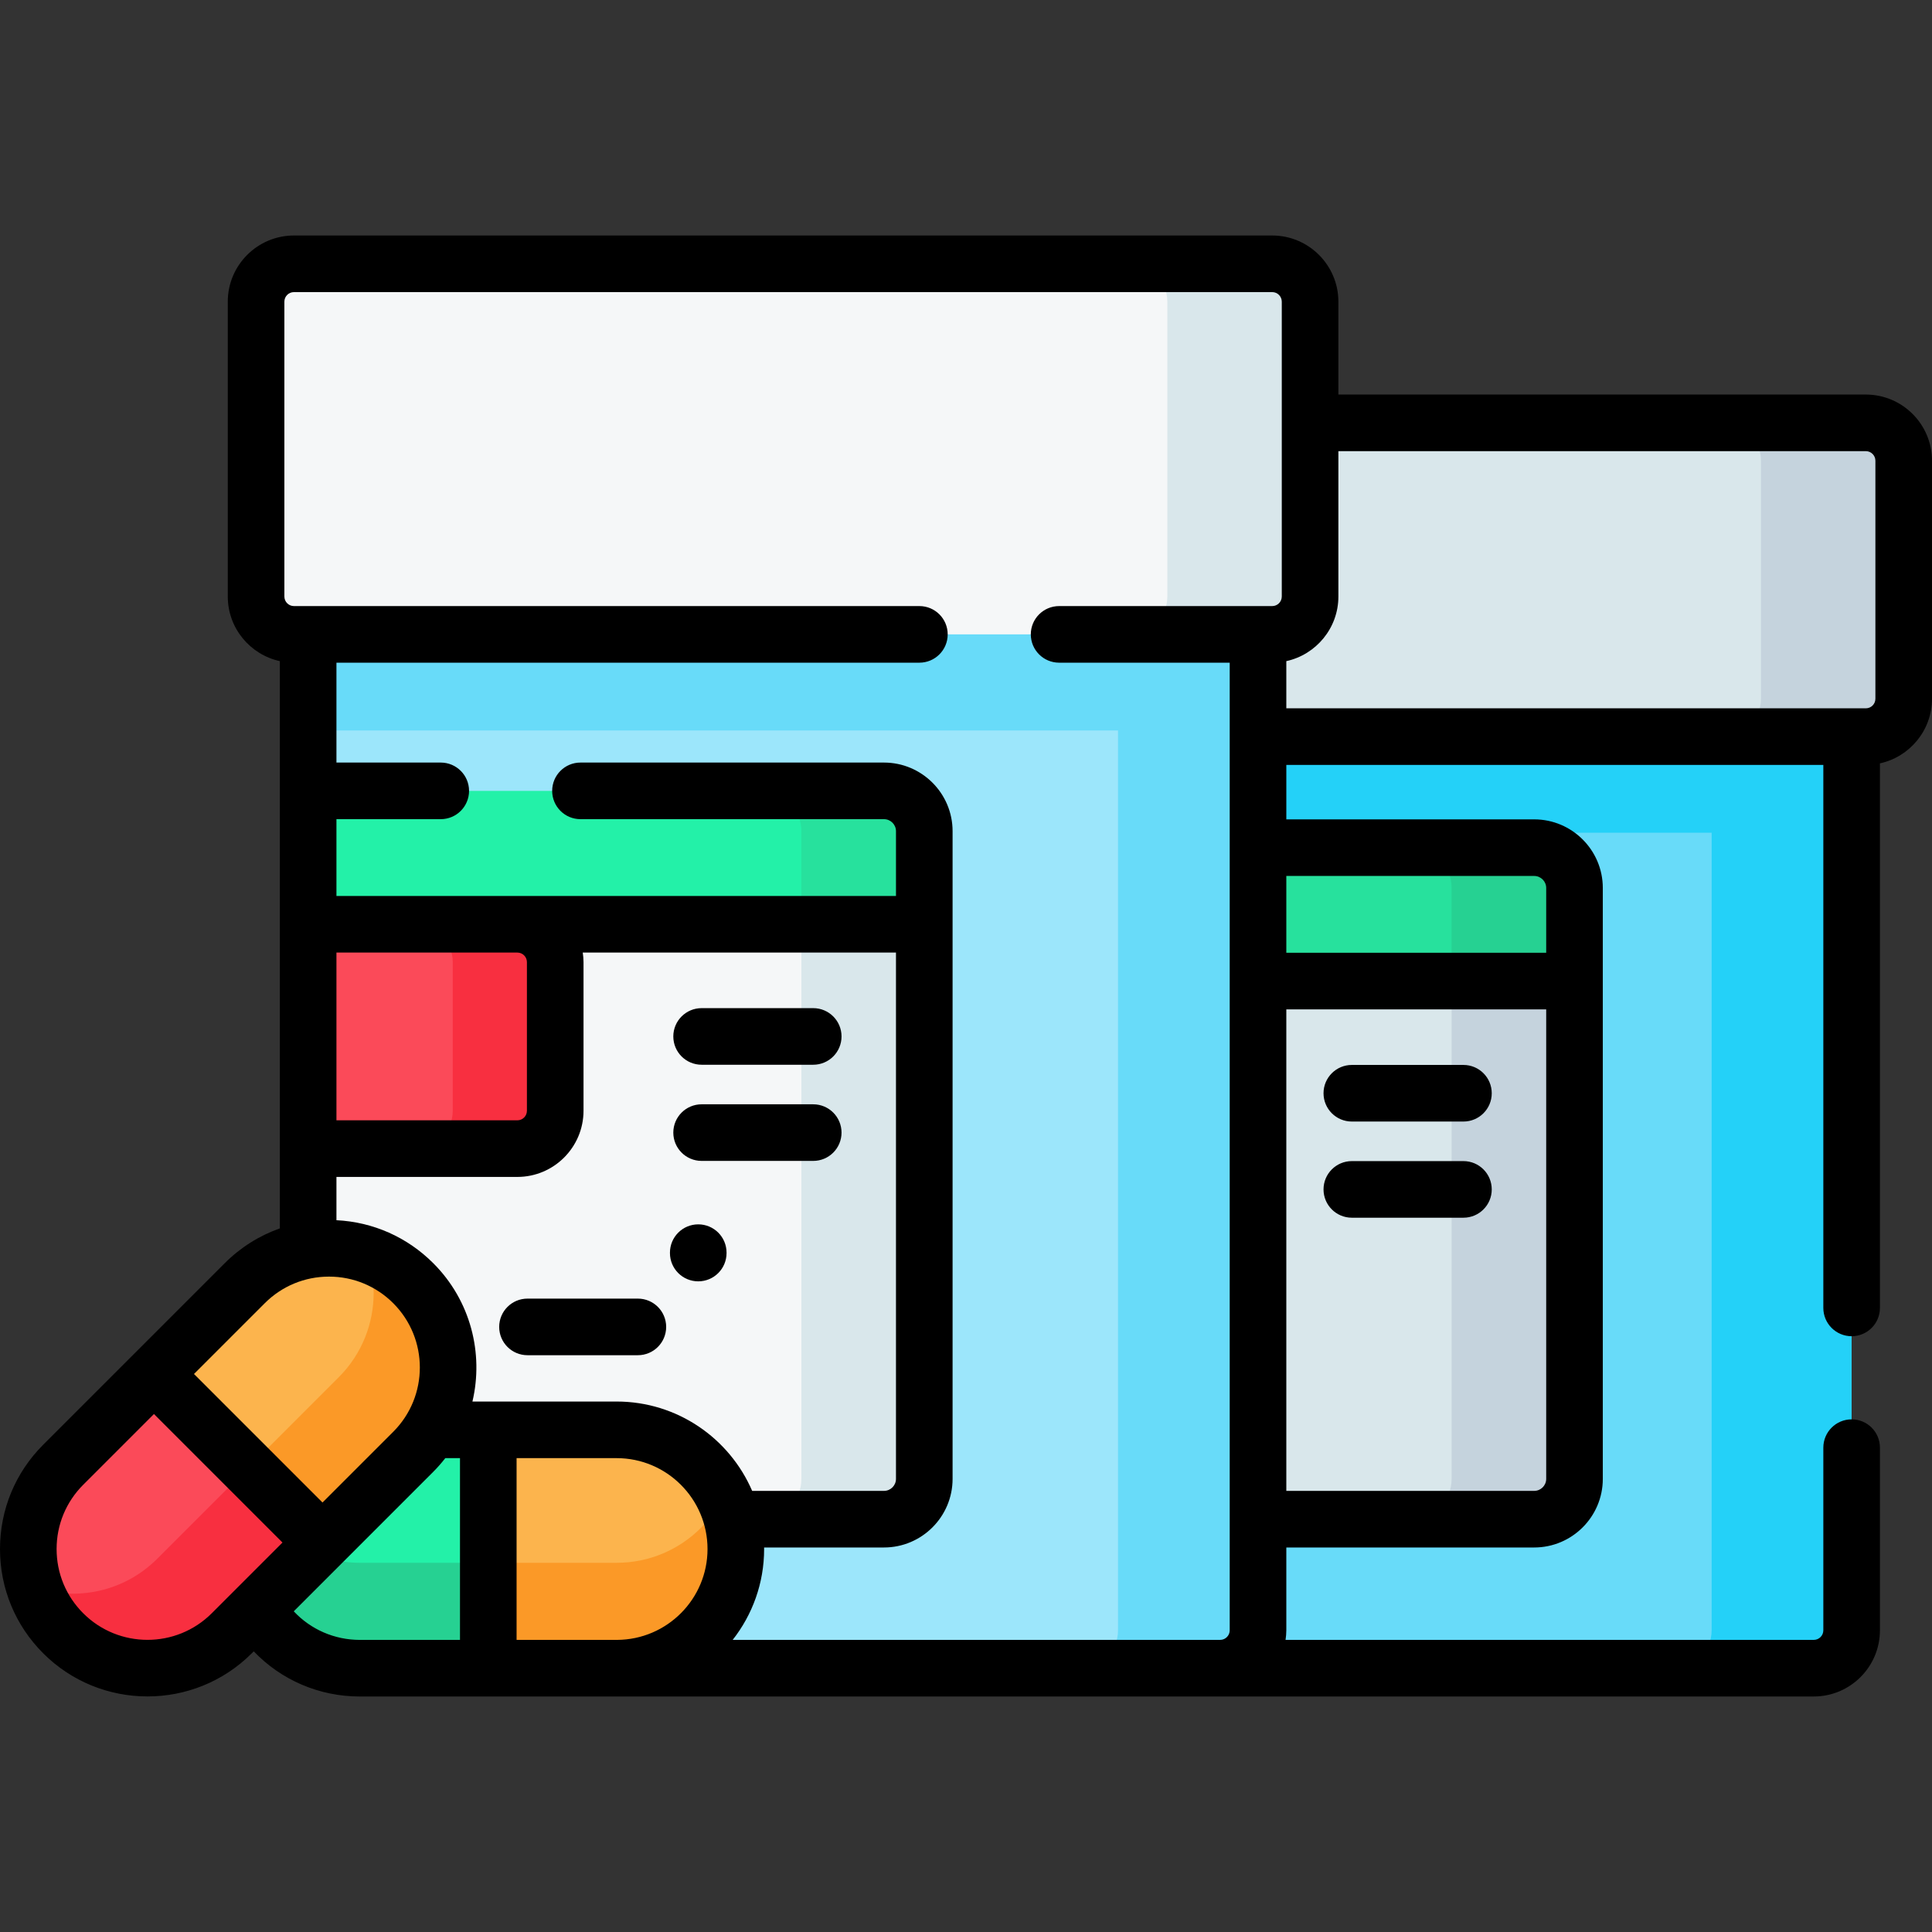 <svg id="Capa_1" enable-background="new 0 0 512 512" height="512" viewBox="0 0 512 512" width="512" xmlns="http://www.w3.org/2000/svg"><rect x="0" y="0" width="512" height="512" fill="#333333" stroke="none"/><g><g><g><g><path d="m480.666 442.086h-216.654c-5.542 0-10.035-4.493-10.035-10.035v-240.717h236.725v240.716c-.001 5.543-4.494 10.036-10.036 10.036z" fill="#68dbf9"/><path d="m253.976 191.334h236.725v29.343h-236.725z" fill="#24d1f8"/><path d="m490.701 191.333v240.721c0 5.54-4.496 10.035-10.035 10.035h-37.101c5.55 0 10.035-4.496 10.035-10.035v-240.721z" fill="#24d1f8"/><g><path d="m494.465 195.212h-244.252c-5.542 0-10.035-4.493-10.035-10.035v-63.082c0-5.542 4.493-10.035 10.035-10.035h244.252c5.542 0 10.035 4.493 10.035 10.035v63.082c0 5.542-4.493 10.035-10.035 10.035z" fill="#d9e7eb"/><path d="m504.497 122.093v63.083c0 5.54-4.486 10.035-10.035 10.035h-37.824c5.55 0 10.035-4.496 10.035-10.035v-63.083c0-5.54-4.486-10.035-10.035-10.035h37.824c5.549 0 10.035 4.496 10.035 10.035z" fill="#c5d3dd"/></g><g><path d="m417.259 391.918v-156.598c0-5.898-4.782-10.68-10.68-10.68h-152.603v177.958h152.602c5.899 0 10.681-4.782 10.681-10.68z" fill="#27e19d"/><path d="m417.259 235.321v156.6c0 5.895-4.785 10.68-10.68 10.68h-32.564c5.895 0 10.68-4.785 10.68-10.68v-156.6c0-5.895-4.785-10.68-10.68-10.68h32.564c5.895 0 10.68 4.785 10.68 10.68z" fill="#26d192"/><path d="m417.259 259.996v131.926c0 5.891-4.787 10.678-10.678 10.678h-152.61v-142.604z" fill="#d9e7eb"/><path d="m417.259 259.996v131.926c0 5.891-4.787 10.678-10.678 10.678h-32.565c5.891 0 10.678-4.787 10.678-10.678v-131.926z" fill="#c5d3dd"/><path d="m309.418 325.47h-45.406c-5.542 0-10.035-4.493-10.035-10.035v-55.442h55.442c5.542 0 10.035 4.493 10.035 10.035v45.406c-.001 5.543-4.494 10.036-10.036 10.036z" fill="#fb4a59"/><path d="m319.453 270.032v45.4c0 5.55-4.496 10.035-10.035 10.035h-27.156c5.54 0 10.035-4.486 10.035-10.035v-45.4c0-5.55-4.496-10.035-10.035-10.035h27.156c5.539-.001 10.035 4.485 10.035 10.035z" fill="#f82f40"/></g></g><g><path d="m323.351 442.086h-231.654c-5.542 0-10.035-4.493-10.035-10.035v-267.812h251.725v267.812c0 5.542-4.493 10.035-10.036 10.035z" fill="#9ce6fb"/><path d="m81.661 164.238h251.725v29.343h-251.725z" fill="#68dbf9"/><path d="m333.387 164.238v267.817c0 5.54-4.496 10.035-10.035 10.035h-37.102c5.55 0 10.035-4.496 10.035-10.035v-267.817z" fill="#68dbf9"/><g><path d="m337.15 168.116h-259.252c-5.542 0-10.035-4.493-10.035-10.035v-78.136c0-5.542 4.493-10.035 10.035-10.035h259.252c5.542 0 10.035 4.493 10.035 10.035v78.135c0 5.543-4.493 10.036-10.035 10.036z" fill="#f5f7f8"/><path d="m347.182 79.944v78.136c0 5.54-4.486 10.035-10.035 10.035h-37.824c5.55 0 10.035-4.496 10.035-10.035v-78.136c0-5.54-4.486-10.035-10.035-10.035h37.824c5.549 0 10.035 4.496 10.035 10.035z" fill="#d9e7eb"/></g><g><path d="m244.944 391.918v-171.651c0-5.898-4.782-10.68-10.68-10.68h-152.603v193.012h152.602c5.899-.001 10.681-4.783 10.681-10.681z" fill="#23f1a8"/><path d="m244.944 220.268v171.653c0 5.895-4.785 10.68-10.68 10.68h-32.564c5.895 0 10.68-4.785 10.68-10.68v-171.653c0-5.895-4.785-10.68-10.68-10.68h32.564c5.895 0 10.68 4.784 10.68 10.68z" fill="#27e19d"/><path d="m244.944 244.943v146.98c0 5.891-4.787 10.678-10.678 10.678h-152.609v-157.658z" fill="#f5f7f8"/><path d="m244.944 244.943v146.98c0 5.891-4.787 10.678-10.678 10.678h-32.565c5.891 0 10.678-4.787 10.678-10.678v-146.98z" fill="#d9e7eb"/><path d="m137.103 304.396h-55.442v-59.456h55.442c5.542 0 10.035 4.493 10.035 10.035v39.385c.001 5.543-4.492 10.036-10.035 10.036z" fill="#fb4a59"/><path d="m147.138 254.979v39.379c0 5.55-4.496 10.035-10.035 10.035h-27.156c5.54 0 10.035-4.486 10.035-10.035v-39.379c0-5.55-4.496-10.035-10.035-10.035h27.156c5.54-.001 10.035 4.485 10.035 10.035z" fill="#f82f40"/></g></g></g><g><path d="m163.417 442.09h-68.029c-17.443 0-31.584-14.141-31.584-31.584 0-17.443 14.141-31.584 31.584-31.584h68.029c17.443 0 31.584 14.141 31.584 31.584 0 17.443-14.14 31.584-31.584 31.584z" fill="#23f1a8"/><path d="m195.002 410.511c0 8.723-3.532 16.617-9.251 22.324-5.719 5.719-13.613 9.251-22.336 9.251h-68.027c-17.447 0-31.588-14.141-31.588-31.575 0-5.015 1.169-9.754 3.256-13.965 5.154 10.433 15.901 17.61 28.332 17.61h68.027c8.723 0 16.617-3.532 22.336-9.251 2.426-2.426 4.462-5.254 5.996-8.359 2.086 4.211 3.255 8.95 3.255 13.965z" fill="#26d192"/><path d="m163.417 442.09h-34.015v-63.168h34.015c17.443 0 31.584 14.141 31.584 31.584 0 17.443-14.14 31.584-31.584 31.584z" fill="#fcb44d"/><path d="m195.002 410.511c0 8.723-3.532 16.617-9.251 22.324-5.719 5.719-13.613 9.251-22.336 9.251h-34.014v-27.93h34.014c8.723 0 16.617-3.532 22.336-9.251 2.426-2.426 4.462-5.254 5.996-8.359 2.086 4.211 3.255 8.95 3.255 13.965z" fill="#fb9927"/></g><g><path d="m109.521 384.734-48.103 48.103c-12.335 12.335-32.333 12.335-44.667 0-12.334-12.334-12.334-32.332 0-44.667l48.103-48.103c12.335-12.335 32.333-12.335 44.667 0 12.335 12.335 12.335 32.333 0 44.667z" fill="#fb4a59"/><path d="m109.525 340.071c6.168 6.168 9.252 14.248 9.244 22.327 0 8.088-3.084 16.168-9.253 22.336l-48.103 48.103c-12.337 12.337-32.335 12.337-44.663.009-3.546-3.546-6.071-7.724-7.572-12.176 11.021 3.733 23.696 1.208 32.486-7.582l48.103-48.103c6.168-6.168 9.253-14.248 9.253-22.336 0-3.431-.56-6.87-1.671-10.15 4.452 1.501 8.63 4.026 12.176 7.572z" fill="#f82f40"/><path d="m109.521 384.734-24.052 24.052-44.667-44.667 24.052-24.052c12.335-12.335 32.333-12.335 44.667 0 12.335 12.335 12.335 32.333 0 44.667z" fill="#fcb44d"/><path d="m109.525 340.071c6.168 6.168 9.252 14.248 9.244 22.327 0 8.088-3.084 16.168-9.253 22.336l-24.051 24.051-19.749-19.749 24.051-24.051c6.168-6.168 9.253-14.248 9.253-22.336 0-3.431-.56-6.87-1.671-10.15 4.452 1.501 8.63 4.026 12.176 7.572z" fill="#fb9927"/></g></g><g><path d="m494.465 104.559h-139.779v-24.614c0-9.669-7.866-17.535-17.535-17.535h-259.253c-9.669 0-17.535 7.866-17.535 17.535v78.136c0 8.386 5.92 15.407 13.798 17.126v150.328c-5.434 1.916-10.416 5.036-14.61 9.23l-48.103 48.104c-7.383 7.381-11.448 17.196-11.448 27.635s4.065 20.255 11.447 27.638c7.62 7.619 17.628 11.429 27.637 11.429 10.008 0 20.018-3.811 27.638-11.43l.519-.519c7.279 7.597 17.318 11.969 28.147 11.969l385.278-.004c9.669 0 17.535-7.866 17.535-17.536v-48.41c0-4.143-3.357-7.5-7.5-7.5s-7.5 3.357-7.5 7.5v48.41c0 1.398-1.138 2.536-2.535 2.536h-139.984c.121-.83.205-1.673.205-2.536v-21.952h65.691c10.024 0 18.181-8.155 18.181-18.18v-156.599c0-10.024-8.156-18.18-18.181-18.18h-65.691v-14.429h142.314v143.901c0 4.143 3.357 7.5 7.5 7.5s7.5-3.357 7.5-7.5v-144.311c7.878-1.718 13.799-8.739 13.799-17.125v-63.082c0-9.669-7.866-17.535-17.535-17.535zm-357.565 330.027v-48.165h26.517c13.28 0 24.084 10.805 24.084 24.085 0 13.229-10.721 23.996-23.93 24.08zm26.517-63.165h-38.217c3.004-12.753-.451-26.732-10.376-36.658-6.915-6.915-15.965-10.919-25.663-11.397v-11.47h47.942c9.669 0 17.535-7.866 17.535-17.536v-39.385c0-.863-.084-1.705-.205-2.535h83.01v139.478c0 1.754-1.427 3.181-3.181 3.181h-34.932c-5.991-13.912-19.831-23.678-35.913-23.678zm-23.778-116.446v39.385c0 1.398-1.138 2.536-2.535 2.536h-47.943v-44.456h47.942c1.398 0 2.536 1.138 2.536 2.535zm-69.481 90.396c4.549-4.549 10.597-7.054 17.029-7.054 6.434 0 12.481 2.505 17.03 7.055 9.391 9.39 9.391 24.669 0 34.06l-18.75 18.749-34.06-34.06zm-48.103 82.164c-4.55-4.549-7.055-10.597-7.055-17.03s2.505-12.48 7.055-17.029l18.746-18.747 34.06 34.059-18.746 18.746c-9.389 9.392-24.67 9.393-34.06.001zm55.793-.52 36.977-36.976v-.001c1.151-1.152 2.205-2.364 3.183-3.616h3.893v48.165l-26.513.004c-6.767-.001-13.038-2.77-17.54-7.576zm116.32 7.571c5.213-6.642 8.333-15.001 8.333-24.08 0-.137-.009-.272-.01-.408h31.773c10.024 0 18.181-8.156 18.181-18.181v-171.65c0-10.024-8.156-18.181-18.181-18.181h-80.434c-4.143 0-7.5 3.357-7.5 7.5s3.357 7.5 7.5 7.5h80.434c1.754 0 3.181 1.427 3.181 3.181v17.173h-100.341-47.943v-20.354h27.643c4.143 0 7.5-3.357 7.5-7.5s-3.357-7.5-7.5-7.5h-27.643v-26.47h154.488c4.143 0 7.5-3.357 7.5-7.5s-3.357-7.5-7.5-7.5h-165.751c-1.397 0-2.535-1.138-2.535-2.536v-78.135c0-1.397 1.138-2.535 2.535-2.535h259.252c1.397 0 2.535 1.138 2.535 2.535v78.136c0 1.398-1.138 2.536-2.535 2.536h-56.475c-4.143 0-7.5 3.357-7.5 7.5s3.357 7.5 7.5 7.5h45.211v256.433c0 1.398-1.138 2.536-2.535 2.536zm212.41-39.488h-65.691v-127.605h68.872v124.426c0 1.752-1.427 3.179-3.181 3.179zm0-162.958c1.754 0 3.181 1.427 3.181 3.18v17.173h-68.872v-20.353zm-65.691-56.933c7.878-1.718 13.799-8.739 13.799-17.126v-38.521h139.779c1.397 0 2.535 1.138 2.535 2.535v63.082c0 1.397-1.138 2.535-2.535 2.535h-153.578z"/><path d="m387.829 282.221h-29.581c-4.143 0-7.5 3.357-7.5 7.5s3.357 7.5 7.5 7.5h29.581c4.143 0 7.5-3.357 7.5-7.5s-3.357-7.5-7.5-7.5z"/><path d="m387.829 307.705h-29.581c-4.143 0-7.5 3.357-7.5 7.5s3.357 7.5 7.5 7.5h29.581c4.143 0 7.5-3.357 7.5-7.5s-3.357-7.5-7.5-7.5z"/><path d="m215.515 267.167h-29.581c-4.143 0-7.5 3.357-7.5 7.5s3.357 7.5 7.5 7.5h29.581c4.143 0 7.5-3.357 7.5-7.5s-3.358-7.5-7.5-7.5z"/><path d="m215.515 292.652h-29.581c-4.143 0-7.5 3.357-7.5 7.5s3.357 7.5 7.5 7.5h29.581c4.143 0 7.5-3.357 7.5-7.5s-3.358-7.5-7.5-7.5z"/><path d="m169.042 344.145h-29.252c-4.143 0-7.5 3.357-7.5 7.5s3.357 7.5 7.5 7.5h29.252c4.143 0 7.5-3.357 7.5-7.5s-3.357-7.5-7.5-7.5z"/><path d="m185.044 324.466c-4.143 0-7.5 3.357-7.5 7.5v.104c0 4.143 3.357 7.5 7.5 7.5s7.5-3.357 7.5-7.5v-.104c0-4.142-3.357-7.5-7.5-7.5z"/></g></g></svg>
